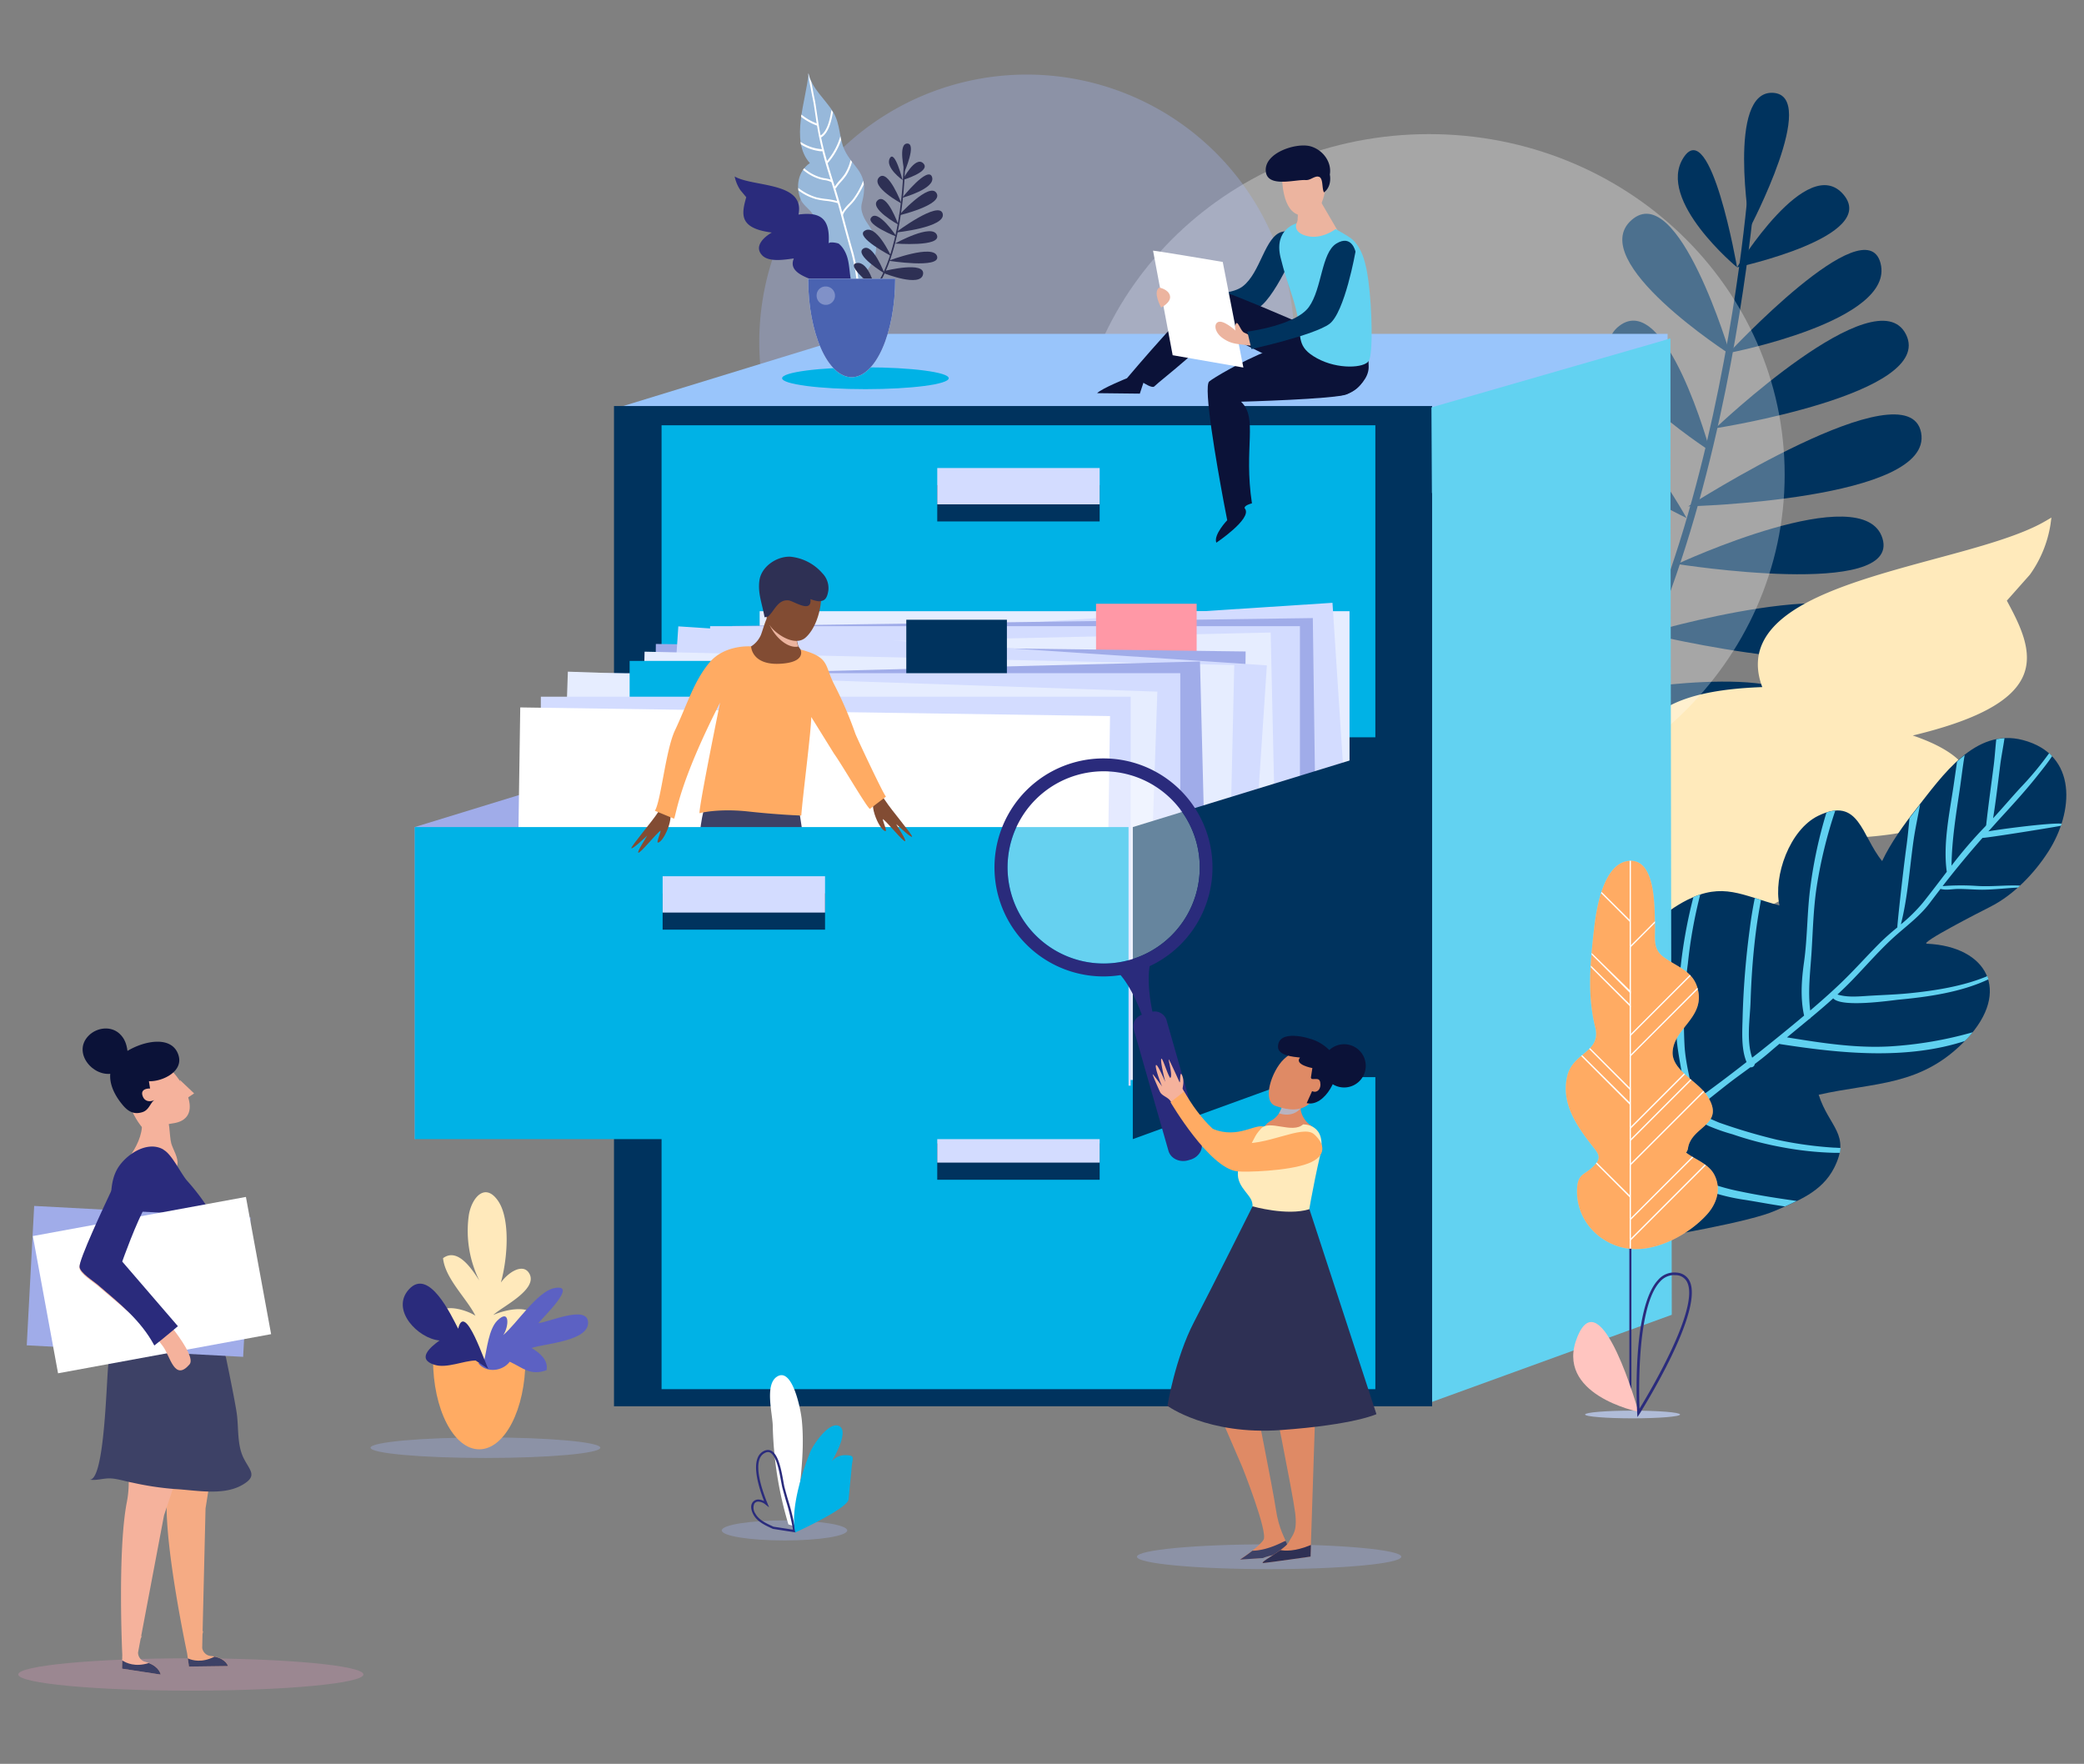 <svg xmlns="http://www.w3.org/2000/svg" viewBox="0 0 707.41 598.69"><rect x="0" y="0" width="707.41" height="598.69" fill="#808080" stroke="none"/><g style="isolation:isolate"><g id="a8d830a6-7560-409c-b701-ab39898df4cf" data-name="Layer 2"><g id="bbe424bb-1ccd-46d4-af82-ec1e92d0ba4f" data-name="Layer 1"><g id="a0929d59-8060-4765-b0a9-c0fccb60cd1a" data-name="people-filing-documents-illustration"><rect width="707.41" height="598.69" fill="none"/><path d="M503.18,290c78.89-40.59,92.84-227.28,93-229.16l-2.48-.17c-.13,1.86-14,187.17-91.63,227.14Z" fill="#00335e"/><path d="M531.25,263.64c0,.83-6.12-44.36-26.71-42.61s26.75,43.44,26.75,43.44Z" fill="#00335e"/><path d="M549.18,232.68s-15.54-52.21-31.68-43.22S549.18,232.68,549.18,232.68Z" fill="#00335e"/><path d="M564.61,207.47S544,151.13,524.06,163.54C509,172.94,564.61,207.47,564.61,207.47Z" fill="#00335e"/><path d="M580.48,153.07s-14.85-54.72-30.83-42.44S580.48,153.07,580.48,153.07Z" fill="#00335e"/><path d="M572.5,175.84s-27.84-50.12-40-34C524.43,152.69,572.5,175.84,572.5,175.84Z" fill="#00335e"/><path d="M587.3,120.29s-17.54-59.56-33.45-45.62S587.3,120.29,587.3,120.29Z" fill="#00335e"/><path d="M589.64,90.74s-8.92-51.68-18.2-37.2S589.64,90.74,589.64,90.74Z" fill="#00335e"/><path d="M594,77.32s23.62-44.87,7.87-45.81S594,77.32,594,77.32Z" fill="#00335e"/><path d="M589.64,90.74S638,80.32,625.73,66,589.64,90.74,589.64,90.74Z" fill="#00335e"/><path d="M586.81,119.81S643.36,109,638.36,89.39,586.81,119.81,586.81,119.81Z" fill="#00335e"/><path d="M582.27,145.37S657,133.75,647,113.54,582.27,145.37,582.27,145.37Z" fill="#00335e"/><path d="M573.06,171.87s83.39-2.09,79.06-25S573.06,171.87,573.06,171.87Z" fill="#00335e"/><path d="M558.83,215s75.87-22.4,80.13-1.09S558.83,215,558.83,215Z" fill="#00335e"/><path d="M569.33,191.45S632.68,162,639,182.74,569.33,191.45,569.33,191.45Z" fill="#00335e"/><path d="M551.36,234.28S618.64,223,613,244.76s-63.11-6.27-63.11-6.27Z" fill="#00335e"/><path d="M521,347.93l1-4.46a166.27,166.27,0,0,0,4.47-31.61c0-1,.06-2.05.09-3.07.2-7.91.42-16.09,4.95-23.93.75-1.28,4.64-7.77,8.49-10.05,1.64-1,10.85-3.63,15-3.12-2.22-11.35-1-19.52,3.65-25.56,6.26-8.06,18.85-12.18,39.55-12.91-2.06-5.48-2-10.56.18-15.13,6.88-14.42,33.12-21.54,58.51-28.42,14.89-4,29-7.85,37.46-12.82l2-1.18-.31,2.32a39.88,39.88,0,0,1-7,17.07l-7.82,8.82c4.45,8.27,9.23,17.55,5.43,25.84s-15.75,14.75-37.37,19.93c7.13,2.4,17.44,7,19.25,14.12.92,3.66-.56,7.38-4.41,11.06-9.34,8.95-31.55,9.56-46.24,10l-1.75,0A10.21,10.21,0,0,1,617.5,293c-2.85,10.2-23.07,17.9-44.48,26-19.74,7.51-40.17,15.27-49,25.42Z" fill="#ffeabb"/><path d="M602.47,411c7.74-3.38,15.92-6.35,20.11-14.57,5.8-11.4-1.73-13.85-5.23-24.84,19-4.32,35-2.65,50.33-19,15.12-16.14,6.89-31.33-13.58-32.27-2.8-.13,18-10.77,21.61-12.59,7.87-4,14.86-11.3,19.59-18.67,8.57-13.35,10.13-32.91-8.61-37.86-16.25-4.29-27.35,12.11-36.26,23.41-4,5.08-8.73,11.62-11.54,17.66-7.11-8.66-7.76-22.07-21.67-15.38-9.7,4.68-15.34,20.45-13.18,30.45-12.73-3.4-19.13-8-31.37-1.85-7.9,4-16.61,12-22.83,19.37-14.14,16.75-45.42,83.12-53,105.32C496.88,430.18,586.28,418.12,602.47,411Z" fill="#00335e"/><path d="M501.92,417.09l.18-.08a180.77,180.77,0,0,0,18.54-9.35,22.77,22.77,0,0,1-.42-4c-.24-4.25-1-8.49-1.5-12.72-.34-3.17-.56-6.35-.7-9.53.84-1.74,1.68-3.48,2.54-5.22,0,2.85.14,5.72.34,8.59.31,4.36.85,8.71,1.41,13,.27,2.07.07,5.92.69,8.52,5.07-2.9,10.1-5.88,15.11-8.7s10-5.87,15-9a32.41,32.41,0,0,1-1.87-9c-.39-3.4-1.49-6.66-1.14-10.15.52-5.15-.33-10.59-.31-15.79a87.8,87.8,0,0,1,1.13-12.75c1.09-7.15,2.26-14.28,3.77-21.35.87-.89,1.76-1.77,2.68-2.65-1.48,6.65-2.53,13.4-3.53,20.13a136.78,136.78,0,0,0-1.21,28.6c.42,6.87,0,15,2.67,21.62,6-3.82,11.9-7.82,17.7-11.93-1.1-6.6-2.61-13.07-3.53-19.73-1.19-8.66,0-18.13.95-26.74a165.84,165.84,0,0,1,4.4-24.36c.8-.35,1.58-.64,2.33-.89a160.26,160.26,0,0,0-4.21,23.49,149,149,0,0,0-1.1,28.24c.44,6.23,2.2,12.28,3.36,18.39q9-6.44,17.66-13.24c-1.94-4.68-1.42-10.82-1.32-15.66A283,283,0,0,1,594,314.92c.42-3.4,1-6.77,1.67-10.13l2.1.67c-.61,3.25-1.16,6.5-1.6,9.79-1.08,8.18-1.68,16.43-1.94,24.68-.18,5.65-1.49,13.3.54,19.08,1.06-.83,2.13-1.65,3.18-2.49,4.84-3.86,9.69-7.78,14.45-11.8-1.34-6-.86-12.29,0-18.34,1.16-8.41,1-17,2.14-25.41a154.49,154.49,0,0,1,5.45-25.18,13.53,13.53,0,0,1,3-.66,156.14,156.14,0,0,0-6.36,26.14c-1.06,7.14-1.24,14.38-1.68,21.57-.42,6.85-1.33,13.37-.47,20.15,3.32-2.84,6.6-5.72,9.75-8.71,4.8-4.52,9.17-9.49,13.83-14.16,1.87-1.87,3.92-3.62,6-5.35-.15-.13,1.89-18.84,3.12-27.82.4-2.93.68-6.07,1-9.25.81-1.07,1.61-2.11,2.38-3.09l1.21-1.55c-.75,4.15-1.67,8.3-2.23,12.25-1.33,9.39-1.95,19.24-4.29,28.45a54.8,54.8,0,0,0,7.44-7.32c2.78-3.48,5.44-7,8.14-10.53-1.35-9.56,1-20.23,2.38-29.7l1.11-7.7c.84-.78,1.71-1.51,2.58-2.21-.69,4-1.13,8.12-1.75,12.2-1.25,8.3-2.61,16.91-2.71,25.34a149.23,149.23,0,0,1,11.46-13.33,1.61,1.61,0,0,0,.3-.43c.74-6.84,1.73-13.67,2.59-20.5.34-2.74.52-5.7.84-8.64a18.19,18.19,0,0,1,2.79-.37c-.46,3.17-1.11,6.34-1.48,9.33-.75,5.94-1.43,11.92-2.39,17.84,3.17-3.42,6.18-7,9.34-10.42a108.77,108.77,0,0,0,9.69-11.66,14.32,14.32,0,0,1,1,1c-1.61,2.47-3.53,4.79-5.28,7-4.16,5.22-8.78,10.21-13.29,15.13-1,1.13-2,2.27-3.08,3.41,2.34-.53,20.89-3,24.88-2.62a4.12,4.12,0,0,1-.19.71c-5.41,1-26.42,4.32-26.65,4.1-4.7,5.33-9.19,10.76-13.56,16.39a78.52,78.52,0,0,1,11.48-.08c5,.35,9.89-.34,14.84-.1l-.74.67c-4,.17-8.06.71-12.13.72-2.67,0-5.32-.26-8-.26-2.24,0-4,.53-6.17,0-1.15,1.5-2.31,3-3.44,4.51-3.25,4.38-7.33,7.45-11.4,11-5.49,4.82-10.29,10.47-15.37,15.7-1.55,1.6-3.15,3.12-4.76,4.63,3,.89,6,.74,9.21.53,5.19-.36,10.38-.46,15.55-1,8.22-.84,17.94-2.32,26.11-5.77.14.35.26.71.37,1.08-9.29,4.41-20.72,6-30.32,6.89-2.39.22-19.46,2.84-22.36-.43-2.5,2.27-5.08,4.46-7.68,6.62a.9.9,0,0,1-.51.43c-2.49,2.07-5,4.12-7.5,6.19,11.51,1.86,23.18,3.72,34.87,3.07a131.67,131.67,0,0,0,28.17-4.8c-.59.72-1.19,1.43-1.86,2.15-.29.3-.57.55-.86.84-20,6.47-42.2,4.19-62.5,1.05a1.24,1.24,0,0,1-.37-.13c-1.09.91-2.18,1.82-3.24,2.75-1.66,1.45-3.4,2.8-5.15,4.11a1.27,1.27,0,0,1-1.48,1.11c-2.46,1.81-4.94,3.57-7.35,5.44-4.18,3.24-8.2,6.59-12.45,9.7,1.39.09,8.42,3.4,9.37,3.71a195.34,195.34,0,0,0,19.5,5.76,130.37,130.37,0,0,0,19.38,2.68c.7,0,1.42.08,2.14.1a12.56,12.56,0,0,1-.23,1.65c-.63,0-1.28,0-1.94,0a111.53,111.53,0,0,1-17.77-1.92,115.42,115.42,0,0,1-16.67-4.36,65.61,65.61,0,0,1-8.19-2.86c-2.43-1.17-4.34-2.68-7.16-2.91a1,1,0,0,1-.62-.31c-.14.08-.26.19-.4.28-4.87,3.34-9.85,6.6-14.87,9.78,4.68,1.5,8.65,5.18,12.84,7.65a68.86,68.86,0,0,0,20.93,7.75c6.33,1.34,12.82,2.34,19.23,3.24-1.33.65-2.68,1.27-4,1.86-4.53-.63-9-1.51-13.49-2.22A68.08,68.08,0,0,1,566.53,398c-3.35-2-6.89-5.36-10.7-6.38a1.41,1.41,0,0,1-1.05-1.17q-8.09,5.07-16.32,9.74c1.78,1.92,3.4,4,5.25,5.91,3.49,3.55,7.51,6.19,11.58,9.07,2.12,1.49,4.66,3.3,7.41,4.95l-3.23.56-1.9-1.06A71,71,0,0,1,542.16,408c-1.81-1.8-4.82-4-5.93-6.61-4.12,2.35-8.25,4.74-12.39,7.1a1.33,1.33,0,0,1-2.19,1.25c-5.52,3.11-11.1,6.11-16.82,8.75-1.41.65-2.84,1.27-4.27,1.88C501,419.33,501.44,418.23,501.92,417.09Z" fill="#60d1f0"/><path d="M605.8,161.1c0,63.83-54,115.58-120.72,115.58S364.36,224.93,364.36,161.1s54-115.58,120.72-115.58S605.8,97.27,605.8,161.1Z" fill="#fff" opacity="0.3"/><path d="M439.35,116.12a90.81,90.81,0,1,1-90.81-90.81A90.81,90.81,0,0,1,439.35,116.12Z" fill="#a8bcff" opacity="0.3"/><polygon points="566.06 113.32 291.34 113.32 208.64 138.71 227.76 244.63 566.06 149.83 566.06 113.32" fill="#99c5fb"/><path d="M322.05,128.38c0,2.05-12.66,3.71-28.28,3.71s-28.29-1.66-28.29-3.71,12.67-3.7,28.29-3.7S322.05,126.34,322.05,128.38Z" fill="#00b2e6"/><polygon points="567.48 446.28 484.78 476.32 483.93 143.62 566.97 114.91 567.48 446.28" fill="#62d2f1"/><rect x="208.42" y="137.82" width="277.71" height="339.51" fill="#00335e"/><rect x="224.57" y="144.35" width="242.29" height="105.91" fill="#00b2e6"/><rect x="318.15" y="164.66" width="55.13" height="12.33" fill="#00335e"/><rect x="318.15" y="158.86" width="55.13" height="12.33" fill="#d3dcff"/><rect x="257.87" y="207.46" width="200.22" height="132.03" fill="#e6edff"/><rect x="256.56" y="210.99" width="200.22" height="132.03" transform="translate(-17.2 23.7) rotate(-3.72)" fill="#d3dcff"/><rect x="249.46" y="211.11" width="197.1" height="132.03" transform="translate(-3.76 4.78) rotate(-0.78)" fill="#a0ace9"/><rect x="241.04" y="212.54" width="200.22" height="132.03" fill="#d3dcff"/><rect x="232.63" y="216.89" width="200.22" height="132.03" transform="translate(-6.26 7.53) rotate(-1.28)" fill="#e6edff"/><rect x="224.57" y="365.61" width="242.29" height="105.91" fill="#00b2e6"/><path d="M287.59,519.47c0,1.89-9.53,3.41-21.28,3.41S245,521.36,245,519.47s9.54-3.4,21.29-3.4S287.59,517.6,287.59,519.47Z" fill="#a8bcff" opacity="0.3"/><path d="M269.9,518.18c1.19-11.87,3.48-24.27,2.26-36.3-.33-3.28-3.13-18-8.42-14.6-4.26,2.73-1.46,12.66-1.43,16.78a125.53,125.53,0,0,0,5.31,33.36Z" fill="#fff"/><path d="M262.36,518.94l-.52-.23c-2.27-1.06-4.85-2.27-6.1-4.62-.84-1.55-1-3-.37-4a2.33,2.33,0,0,1,2.06-1.11,4.22,4.22,0,0,1,1.94.54c-2.26-5.8-4.76-14.67-.09-17a3,3,0,0,1,1.39-.35c3.32,0,4.46,6.31,5.21,10.49.16.89.3,1.66.42,2.15.38,1.45.81,3,1.24,4.43A73,73,0,0,1,270,519.65l.07.5Zm-2.74-25.75c-4.61,2.27-.9,12.73.9,17.12l.55,1.33-1.14-.89a4.12,4.12,0,0,0-2.5-1.05,1.55,1.55,0,0,0-1.4.73,3.49,3.49,0,0,0,.37,3.31c1.15,2.13,3.49,3.22,5.76,4.28l.37.18,6.65,1a75,75,0,0,0-2.38-9.8c-.41-1.46-.85-3-1.23-4.45-.13-.52-.27-1.3-.44-2.21-.62-3.45-1.78-9.87-4.46-9.87A2.3,2.3,0,0,0,259.62,493.19Z" fill="#2a2b7c"/><path d="M288.06,508.84c-.12,3.16-18.12,11.32-18.12,11.32-1.67-7.65,2.11-20,5.13-27.41,1-2.4,6.36-10.36,9.74-8.73s-1.24,10-2.48,12a6,6,0,0,1,4.56-2.1c3.32.05,2.61.69,2.28,3.41" fill="#00b2e6"/><rect x="372.05" y="204.93" width="34.15" height="48.89" fill="#ff98a6"/><rect x="318.15" y="388.1" width="55.13" height="12.34" fill="#00335e"/><rect x="318.15" y="382.29" width="55.13" height="12.33" fill="#d3dcff"/><rect x="255.88" y="185.75" width="132.03" height="200.22" transform="translate(31.95 604.09) rotate(-89.27)" fill="#a0ace9"/><rect x="259.76" y="184.97" width="132.03" height="200.22" transform="translate(19.79 591.31) rotate(-86.21)" fill="#d3dcff"/><rect x="251.34" y="189.33" width="132.03" height="200.22" transform="translate(20.82 600.17) rotate(-88.7)" fill="#e6edff"/><rect x="208.83" y="227.05" width="200.22" height="132.03" transform="translate(-7.37 7.97) rotate(-1.46)" fill="#a0ace9"/><path d="M549.84,423.22c-8.82-2.6-15.05-10.53-14.49-19.94.3-5,2.53-4.38,5.57-7.42,3.23-3.21,1.47-4.42-1.27-8-5-6.52-9.7-13.85-7.67-22.54,1.92-8.21,11.66-8.08,9.51-16.67-2.76-11.05-1.67-22-.39-33.38.74-6.64,3.16-22.85,12.3-23.09,8.62-.23,8.2,15.83,8.37,21.27.16,5.07-.91,8.59,3,11.44,5,3.66,10.75,4.88,11.8,12.19,1.22,8.62-8.33,12.25-8.8,19.9-.39,6.35,8.7,10,11.93,15.25,6.07,9.81-5.74,9.88-6.74,17.71a3.36,3.36,0,0,1-.62,1.29c3.31,2.51,7.88,3.83,9.76,7.86,2.2,4.69.59,9.49-2.64,13.1-6.51,7.25-18.73,13.64-28.51,11.31Z" fill="#fff" opacity="0.3"/><path d="M549.84,423.22c-8.82-2.6-15.05-10.53-14.49-19.94.3-5,2.53-4.38,5.57-7.42,3.23-3.21,1.47-4.42-1.27-8-5-6.52-9.7-13.85-7.67-22.54,1.92-8.21,11.66-8.08,9.51-16.67-2.76-11.05-1.67-22-.39-33.38.74-6.64,3.16-22.85,12.3-23.09,8.62-.23,8.2,15.83,8.37,21.27.16,5.07-.91,8.59,3,11.44,5,3.66,10.75,4.88,11.8,12.19,1.22,8.62-8.33,12.25-8.8,19.9-.39,6.35,8.7,10,11.93,15.25,6.07,9.81-5.74,9.88-6.74,17.71a3.36,3.36,0,0,1-.62,1.29c3.31,2.51,7.88,3.83,9.76,7.86,2.2,4.69.59,9.49-2.64,13.1-6.51,7.25-18.73,13.64-28.51,11.31Z" fill="#ffab63"/><path d="M570.3,480.12c0,.72-7.22,1.3-16.13,1.3s-16.12-.58-16.12-1.3,7.21-1.31,16.12-1.31S570.3,479.4,570.3,480.12Z" fill="#b0bcd8"/><rect x="553.18" y="292.19" width="0.43" height="183.15" fill="#fff"/><path d="M553.55,358.53l22.75-22.74c0-.16-.09-.32-.14-.49l-22.91,22.93Z" fill="#fff"/><path d="M553.55,351.59l20.35-20.35c-.09-.11-.19-.22-.29-.32l-20.36,20.36Z" fill="#fff"/><path d="M553.55,383.07l18.4-18.4a3.06,3.06,0,0,0-.32-.3l-18.38,18.39Z" fill="#fff"/><path d="M553.25,321.19l.3.32,8.22-8.22c0-.19,0-.39,0-.61Z" fill="#fff"/><path d="M553.25,386.92l.3.32,20.63-20.63-.34-.28Z" fill="#fff"/><polygon points="578.71 395.25 553.25 420.71 553.55 421.02 579.01 395.56 578.71 395.25" fill="#fff"/><rect x="548.23" y="382.72" width="35.27" height="0.44" transform="translate(-105.09 512.01) rotate(-44.98)" fill="#fff"/><path d="M553.56,369.55l-13.82-13.8-.3.31,14,14.05Z" fill="#fff"/><path d="M553.4,374.37l-16.34-16.22-.34.29,16.75,16.76Z" fill="#fff"/><path d="M553.48,406,542,394.59a4.06,4.06,0,0,1-.26.36l11.72,11.72Z" fill="#fff"/><path d="M553.25,413.77l.3.31,21.24-21.23-.39-.23Z" fill="#fff"/><path d="M543.48,303.17l10,10-.07-.75-9.77-9.71Z" fill="#fff"/><path d="M553.56,336.44l-13.3-13c0,.19,0,.38,0,.57l13.26,13.26Z" fill="#fff"/><path d="M553.48,341.1,540,327.72c0,.19,0,.4,0,.59l13.56,13.56Z" fill="#fff"/><rect x="553.07" y="423.84" width="0.71" height="51.5" fill="#2a2b7c"/><path d="M556.17,479.19S543.55,434,535.46,453.71,556.17,479.19,556.17,479.19Z" fill="#ffc5c0"/><path d="M555.82,481l-.08-1.36c-.08-1.45-1.91-35.66,7.14-45.24a7.23,7.23,0,0,1,6.31-2.44,5.2,5.2,0,0,1,4.37,2.93c4.85,10.19-16.12,43.55-17,45Zm12.46-48.21a6.42,6.42,0,0,0-4.76,2.21c-7.78,8.23-7.22,36.51-7,43.17,3.77-6.16,20.36-34.19,16.21-42.89a4.28,4.28,0,0,0-3.67-2.45A7.44,7.44,0,0,0,568.28,432.83Z" fill="#2a2b7c"/><path d="M203.77,491.4c0,1.92-17.46,3.48-39,3.48s-39-1.56-39-3.48,17.47-3.5,39-3.5S203.77,489.47,203.77,491.4Z" fill="#a8bcff" opacity="0.3"/><path d="M147,461.52c0,16.8,7,30.42,15.67,30.42s15.68-13.62,15.68-30.42Z" fill="#ffab63"/><path d="M165.81,463.72c4.73-2.64,13.95-5.35,15.84-11.71,3.07-10.27-9.11-8-14.23-5.65,2.9-2.78,15.21-8.59,12.3-14s-12.09,3.28-11.52,8c3.63-7.42,5.89-25.47.87-32.75-4.49-6.51-9-.93-9.93,4.84a38.12,38.12,0,0,0,3.57,22.21c-2.28-3.48-7.21-11.4-12.32-7.6.71,6.94,8,13.57,11,19.56-3.22-2.22-13.48-5.19-13,1.62.41,5.95,12.29,7.72,14.52,11.61Z" fill="#ffe9bb"/><path d="M164.36,461.79c.9-3.71,1.55-10.7,4.45-13.54,4.39-4.33,3.95,2.2,2,4.91,4.56-3.78,11.47-14.7,17.24-15.91,8.6-1.8-3.91,10-5.3,11.87,3.62-.36,16.46-6.21,16.87-.39.46,6.55-15,7.32-19.18,8.82,2.69,1.58,5.77,4.09,5.09,7.53-5.55,2-8-.81-12.49-2.87-2.55,3.32-7.94,3.87-10.65.55Z" fill="#5c61c3"/><path d="M165.81,464.69c-1-1.33-8-23.36-10.28-13.69-2.42-4.66-9.94-20.77-16.69-13.39-6.45,7,3.14,16.8,10.36,17.38-3.2,2.31-7.83,6.31-1.76,8.25,4.18,1.33,9.85-1.38,14-1.45Z" fill="#2a2b7c"/><rect x="307.64" y="210.36" width="34.15" height="48.89" fill="#00335e"/><polygon points="223.48 359.08 140.78 386.65 140.78 280.73 223.48 255.34 223.48 359.08" fill="#a0ace9"/><rect x="200.42" y="228.5" width="200.22" height="132.03" fill="#d3dcff"/><rect x="224.54" y="197.2" width="132.03" height="200.22" transform="translate(-16.4 577.67) rotate(-88.06)" fill="#e6edff"/><rect x="213.73" y="224.33" width="34.15" height="48.89" fill="#00b2e6"/><rect x="183.59" y="236.48" width="200.22" height="132.03" fill="#d3dcff"/><rect x="209.7" y="207.46" width="132.03" height="200.22" transform="translate(-35.85 578.77) rotate(-89.16)" fill="#fff"/><path d="M282.74,363c.21,3.45,5.91,4.9,7.68,7.58-1.84.72-8.26.4-10.05-.78-2.46-1.64-.63-5.77-3.48-8.13Z" fill="#00335e"/><path d="M241.69,361.9c-.19,2.68.77,5.31.62,8.07-4.24.57-7.8,1.37-12.15,1.15,1-2.53,3.25-3,5.58-4.52,3.75-2.42,2-4.11,3.31-7.6Z" fill="#00335e"/><path d="M270.14,267.67l14.72,96.1-8.61.07L257.2,295.23l-13.48,70.15-6.73-.47s-.52-43.64-.26-57.19-.51-32.39,5.43-40.44C242.16,267.28,261.88,272.18,270.14,267.67Z" fill="#3d4166"/><path d="M250.34,221c.52-.13,1.14-.27,1.87-.47a8.6,8.6,0,0,0,6-4.84c.39-.72,1.9-6.28,2.52-6.38,2.35-.41,6.21-1.25,7.94.58s1.38,6.82,2.28,9.22c.49,1.3,1.79,2.22,2.32,3.4,2.1,4.65-3.07,12.29-4.64,16.63-1,2.83-1.84,8-5.07,9.47-7.08,3.33-11.68-12.57-12.78-16.15-.77-2.49-2-4.94-2.35-7.53C248,221.89,248.55,221.47,250.34,221Z" fill="#824c33"/><path d="M271,219.46c-.09-.29-.19-.49-.26-.7-.8-2.37-.43-7.26-2-9.13-1.14-1.32-3.3-1.23-5.19-.92-.78,1.11-1.69,2.54-2.3,3.43a10.91,10.91,0,0,0,.7,1.35C263.77,216.7,267.56,220.15,271,219.46Z" fill="#ecb49f" style="mix-blend-mode:multiply"/><path d="M262.25,213.43a10.47,10.47,0,0,1-1.21-1.5c-2.37-3.62.25-11.65,2.37-15.16,2.36-3.91,5.77-5.08,9.47-4.23,9,2.06,6.43,19,.42,24C270.19,219.07,265.05,216.35,262.25,213.43Z" fill="#824c33"/><path d="M259.53,209.53c-.87-4.85-2.32-8.08-1.76-12.43.63-4.8,5.9-8.33,10.53-8.14a16.54,16.54,0,0,1,10.89,5.66,7.22,7.22,0,0,1,2,5.77c-.49,3.14-1.46,3.57-3.21,3.71a11.84,11.84,0,0,1-2.88-.75c.54,5-5.65.67-7.35.45-3.67-.46-4.81,3.48-7,5.45Z" fill="#2e3054"/><path d="M291.2,96.81c2.95-5.77,7.65-8.62,5.79-16.14-.74-3-3-4.87-4-7.52-1.3-3.31-.21-3.94.22-7.43.94-7.51-3.79-9.07-6.52-14.78-1.9-4-1.33-8.68-3.87-12.9s-7.39-8.1-8.36-13.21c-.7,9-6.44,22.92.45,30.53-4.15,2.79-4.93,8.28-3,12.58.92,2.06,3.92,3.66,4.45,5.82.74,3-1.1,3.06-1.34,5.66-.75,8.22,23.13,20,16.83,28.19Z" fill="#97b8da"/><path d="M277.35,42.64a19.66,19.66,0,0,1-5.42-3c0-.25.07-.5.11-.75a18.59,18.59,0,0,0,5.19,3q-.27-1.69-.51-3.36l-.45-2.93c-.14-.92-.34-1.85-.52-2.75s-.31-1.55-.44-2.31c-.08-.48-.2-1-.31-1.62a36.94,36.94,0,0,1-.61-3.67l0-.43a12.07,12.07,0,0,0,1,3c.06.34.13.69.19,1,.12.59.23,1.15.32,1.65.13.75.28,1.53.44,2.28.19.91.38,1.84.52,2.77s.3,2,.45,3c.37,2.45.75,5,1.24,7.46,2.19-1.38,3.18-5.27,3.67-8.67.18.27.34.54.51.8-.56,3.48-1.67,7.23-4,8.55.06.27.11.55.17.82.52,2.41,1.15,4.8,1.83,7.17a22.54,22.54,0,0,0,4.52-8.43c.09.44.17.88.28,1.31a23.43,23.43,0,0,1-4.59,7.86q.9,3.06,1.82,6a1.12,1.12,0,0,1,.08.25l.52,1.66a20.28,20.28,0,0,1,1.69-2.11,21.79,21.79,0,0,0,1.67-2.06,16.09,16.09,0,0,0,2-4.83c.16.23.32.44.49.65a15.9,15.9,0,0,1-1.94,4.54,20.91,20.91,0,0,1-1.72,2.14,17,17,0,0,0-1.84,2.33l-.17-.1c.78,2.54,1.55,5.12,2.24,7.72,0,.13.07.27.11.4a14,14,0,0,1,2.27-2.8,15.15,15.15,0,0,0,1.37-1.53A27.3,27.3,0,0,0,293,61.37a9.43,9.43,0,0,1,.21,1.24A31.15,31.15,0,0,1,290.05,68a16.8,16.8,0,0,1-1.43,1.62c-1,1.07-2.31,2.39-2.45,3.44,1.09,4.12,2.26,8.46,3.48,12.69a67,67,0,0,1,1.79,9.69c0,.25.06.5.1.75-.12.21-.23.42-.34.63l.14,2.53c-.2-1.28-.38-2.57-.55-3.82a65,65,0,0,0-1.77-9.6c-1.22-4.25-2.4-8.61-3.49-12.75-.15-.53-.27-1-.39-1.46-.24-.91-.5-1.83-.76-2.75a20.19,20.19,0,0,0-4.12-.81A27.69,27.69,0,0,1,277,67.6a18.27,18.27,0,0,1-6-3q0-.42-.06-.84A18.47,18.47,0,0,0,277.15,67a27.53,27.53,0,0,0,3.19.54,24.89,24.89,0,0,1,3.82.69c-.63-2.16-1.28-4.31-1.94-6.4a6.59,6.59,0,0,0-2.27-.68,11,11,0,0,1-1.9-.44,15.63,15.63,0,0,1-5.47-3.07l.39-.52a14.7,14.7,0,0,0,5.31,3,10.73,10.73,0,0,0,1.79.41,12.14,12.14,0,0,1,1.89.45c-1-3.16-2-6.38-2.81-9.65-.23,0-.47,0-.72,0A15.71,15.71,0,0,1,271.86,49q-.09-.44-.15-.87A14.72,14.72,0,0,0,279,50.63c-.25-1-.5-2.05-.72-3.08C277.91,45.92,277.62,44.28,277.35,42.64Z" fill="#fff"/><path d="M291.8,102c-.09-.46-.17-.93-.25-1.4.26.44.48.88.68,1.31Z" fill="#fff"/><path d="M249.38,59.9c6.25,3.65,24,1.73,21.66,12.93,8.22-1.13,10.76,2.1,10.24,9.89.06-.84,3-.27,3.45,0a8.19,8.19,0,0,1,2,2.51c1.28,2.31,1.46,4.93,1.77,7.51a66.11,66.11,0,0,0,1.85,9.08c-5.27-6.39-24.23-6.26-20.88-14.09-2.94.37-8.34,1.36-10.69-1-3-3.06.52-6.26,3.21-7.8-11.42-1.45-10.22-6.41-8.68-12l-2-2.4A12.91,12.91,0,0,1,249.38,59.9Z" fill="#2a2b7c"/><path d="M291.67,103.52c15.62-9.6,15.57-48.28,15.57-48.67h-.51c0,.39,0,38.79-15.33,48.23Z" fill="#2e3054"/><path d="M297,97.65c0,.17-2-9-6.17-8.37s6.19,8.54,6.19,8.54Z" fill="#2e3054"/><path d="M300.23,92.8s-4-10.52-7.2-8.41S300.23,92.8,300.23,92.8Z" fill="#2e3054"/><path d="M302.42,86.84s-5.14-11.28-9.05-8.42C290.41,80.59,302.42,86.84,302.42,86.84Z" fill="#2e3054"/><path d="M304.93,76.24s-3.91-11-7-8.26S304.93,76.24,304.93,76.24Z" fill="#2e3054"/><path d="M304.38,80.36s-6.52-9.89-8.76-6.37C294.12,76.35,304.38,80.36,304.38,80.36Z" fill="#2e3054"/><path d="M306,69.07s-4.54-12-7.6-8.87S306,69.07,306,69.07Z" fill="#2e3054"/><path d="M306.37,61.12s-2.65-10.51-4.33-7.39S306.37,61.12,306.37,61.12Z" fill="#2e3054"/><path d="M307.06,58.28s4.16-9.61.9-9.56S307.06,58.28,307.06,58.28Z" fill="#2e3054"/><path d="M306.37,61.12s9.79-2.91,7.05-5.67S306.37,61.12,306.37,61.12Z" fill="#2e3054"/><path d="M306.24,67.15s11.48-3.11,10.14-7.08S306.24,67.15,306.24,67.15Z" fill="#2e3054"/><path d="M305.07,73.13s15.21-3.56,12.84-7.57S305.07,73.13,305.07,73.13Z" fill="#2e3054"/><path d="M304.05,78.92S321.2,77.19,320,72.53,304.05,78.92,304.05,78.92Z" fill="#2e3054"/><path d="M301.61,88.5S316.89,82.7,318.1,87,301.61,88.5,301.61,88.5Z" fill="#2e3054"/><path d="M303.83,82.66s12.59-7,14.21-2.88S303.83,82.66,303.83,82.66Z" fill="#2e3054"/><path d="M300.47,91.91s13.69-3.38,12.86,1.19-13.1-.3-13.1-.3Z" fill="#2e3054"/><path d="M274.33,94.61c0,18.45,6.62,33.42,14.77,33.42s14.77-15,14.77-33.42Z" fill="#e4edf1"/><path d="M274.33,94.61c0,18.45,6.62,33.42,14.77,33.42s14.77-15,14.77-33.42Z" fill="#4a63b1"/><path d="M277.21,100.12a3.12,3.12,0,1,0,3.12-2.88A3,3,0,0,0,277.21,100.12Z" fill="#fff" opacity="0.3"/><rect x="140.78" y="280.73" width="242.3" height="105.92" fill="#00b2e6"/><path d="M223.32,275.78c-1.83,2.9-9.35,11.71-9,12.14s4.57-3.56,5.37-4.3c-.42.94-3.55,5.48-3,5.81s5.92-6.3,7.52-7.52c.21.54-1.54,4.13-.87,4.09,2.16-.12,6.94-11.34,2.38-11.62C225.69,274.38,225.15,272.88,223.32,275.78Z" fill="#824c33"/><path d="M300.6,271.87c1.83,2.9,9.35,11.71,9,12.14s-4.58-3.56-5.37-4.29c.41.93,3.54,5.48,3,5.8s-5.91-6.29-7.52-7.52c-.2.54,1.54,4.13.87,4.1-2.16-.13-6.93-11.35-2.37-11.62C298.24,270.48,298.78,269,300.6,271.87Z" fill="#824c33"/><path d="M272,276.82c.38-5.88,3.33-28.37,3.38-33.45l7.74,12.46c2.54,3.48,11,18.06,12.16,18.74l5.46-4.18c-.89-.8-10-20.22-10.39-21.35A131,131,0,0,0,283,232c-3.18-6.51-1.44-8.91-11.27-11.54,0,0,2.23,4.46-7.21,4.85s-9.56-5.9-9.56-5.9-9-.78-14.25,5.61-7.4,14-11.61,22.92c-3.16,6.73-4.72,23.92-6.8,27.26l6.51,2.69c.81-1.66,1.58-11.9,15.62-39.4,0,0-7.06,34.5-7,37.54,0,0,6.2-1.72,16.63-.58S272,276.82,272,276.82Z" fill="#ffab63"/><path d="M440.75,82.21S432.27,102.9,426.16,105s-29-.45-29-.45l.39-6.06s18.1,3.4,24.26-1.27,7.51-17.07,13.41-18.54S440.75,82.21,440.75,82.21Z" fill="#00335e"/><path d="M447.07,66.29l7.31,12.53s-5.57,7.3-10.79,4.52-4.59-6-3.51-7.51,0-7.1,0-7.1Z" fill="#ecb49f"/><path d="M458.47,116c-12.42-8.14-45.25,11.2-48,13.48-2.09,1.74,2.54,28.1,4.86,40.61.74,3.93,1.25,6.49,1.25,6.49s-4.75,4.95-3.7,7.63c0,0,12.08-8.08,9.78-11.48-.46-.39-.19-1.2,2.31-1.89-2.88-18.86,2.17-28.85-3.7-34.49,0,0,31.67-.85,35.83-2.49S470.9,124.08,458.47,116Z" fill="#0b1238"/><path d="M461.29,118.44s-46.38-20.73-49.38-20.38c-4.25.48-29.36,30.32-29.36,30.32s-8.46,3.41-10.14,5.07l14.5.16,1.22-3.69s3,2,3.71,1.23c2.15-2.18,19.93-15.53,19.87-19.61l36.54,18.15S461.47,129.46,461.29,118.44Z" fill="#0b1238"/><path d="M448.63,69l-1.56-2.67-5.67,2a6.8,6.8,0,0,0-.51,1.32,7.4,7.4,0,0,1-.18,1,7.61,7.61,0,0,0,0,.83s-.08.14-.19.32a14.72,14.72,0,0,1,0,2.48,3.28,3.28,0,0,0,2.53,1.34C445.22,75.65,447.38,71.49,448.63,69Z" fill="#ecb49f" style="mix-blend-mode:multiply"/><path d="M435.21,60.14s-.17,12.07,6.36,12.94,7.81-5.58,8.61-10.28c.87-5.28.42-6.95-7.21-8C435.6,53.71,435.21,60.14,435.21,60.14Z" fill="#ecb49f"/><path d="M432.36,60.51c-.72-3.69,1.86-6.27,4.86-8,1.29-.76,3.12-1.57,4.67-1.19s4.39,2,5.16,3.33Z" fill="#0b1238"/><path d="M444.91,49.68c-4.66-1.36-15.44,2-15.26,8.13s9.92,3.08,13.48,3.31c1.54.11,2.54-1,3.88-1.19a1.24,1.24,0,0,1,.33,0l.43.09c1.45.6.89,3.84,1.64,5.29,1.86-1.34,2.41-3.77,2-6.08C452.12,55,449.06,50.89,444.91,49.68Z" fill="#0b1238"/><path d="M463.88,114.93s5,19.09-11.19,19.53l-9.3-20.72Z" fill="#0b1238"/><path d="M447.07,121.62c-7.09-3.89-5.21-7-6.61-14.16s-3.37-10.3-5.76-20,5.38-11.63,5.38-11.63-1.36,3.09,3.65,4.3,9.66-2.38,9.66-2.38,3.81,2.13,5,3c4.23,3.06,5.45,9.66,6.11,14.59,1.28,9.57,1.59,24.63.16,27.11S454.16,125.5,447.07,121.62Z" fill="#62d2f1"/><path d="M391.4,85.08c1,0,23.66,3.83,23.66,3.83l7,35.84-24-4.18Z" fill="#fff"/><path d="M422.37,112.92c-1.22-.52-2.09-4-2.79-3.13a3,3,0,0,0-.17,2.43s-3.65-3.31-5.57-3-1.74,3.48,1.22,5.57,5.05,1.92,8.7,2.44c5.19.74,1.91-2.61,1.91-2.61S423.58,113.44,422.37,112.92Z" fill="#ecb49f"/><path d="M460.12,85.43s-3.65,20.7-8.87,24.53-26.45,8.52-26.45,8.52l-1.39-5.91s16.36-2.09,20.88-8.35,4.18-18.44,9.39-21.58S460.12,85.43,460.12,85.43Z" fill="#00335e"/><path d="M393.49,97.61s3.13.52,3.65,2.78-3,4-3,4S391.22,99.17,393.49,97.61Z" fill="#ecb49f"/><polygon points="467.23 356.6 384.53 386.65 384.53 280.73 467.23 255.34 467.23 356.6" fill="#00335e"/><rect x="224.93" y="303.22" width="55.13" height="12.33" fill="#00335e"/><rect x="224.93" y="297.42" width="55.13" height="12.33" fill="#d3dcff"/><path d="M123.37,568.36c0,3-26.23,5.5-58.58,5.5S6.2,571.4,6.2,568.36s26.24-5.49,58.59-5.49S123.37,565.33,123.37,568.36Z" fill="#da97b8" opacity="0.3"/><path d="M71.64,562.09a3.23,3.23,0,0,1-3-2.73l.1-4.67c.15-.72.3-1.19.3-1.19l-.27.37,1-41.88s8.91-53.81,6.84-62.84c-1.34-5.85-16.37-2.6-20.62-3.23-6.9-1-9.4,2.89-10.61,8.79-.21,1.06-.39,2.18-.54,3.34-2.33,18,12.27,33.53,11.74,51.55-.49,16.83,6.92,51.48,6.92,51.48l.65,4.6,13.23-.18S76.7,562.63,71.64,562.09Z" fill="#f5ab84"/><path d="M72.82,562.31c-4.29,2.18-7.54,1.29-9.06.59l.39,2.78,13.23-.18S76.77,563.12,72.82,562.31Z" fill="#3d4166"/><path d="M46.93,392.46c-.64,0-7.72,5.65-7.72,5.65s9.41-8.51,9-17.07,3.44-5.66,7.39-3.07c2.35,1.54,1.75,7.4,2.55,10.18.62,2.11,2.42,4.78,2.08,7.06-.68,4.61-4.12-.64-6.41-1.83C51.3,392.09,49.27,392.5,46.93,392.46Z" fill="#f5b29c"/><path d="M49.36,564.08a3.25,3.25,0,0,1-2.5-3.18l.87-4.6c.26-.68.48-1.13.48-1.13l-.32.32,7.79-41.16s17.56-51.64,17-60.88c-.37-6-15.74-5.24-19.83-6.54-6.64-2.13-9.74,1.31-11.89,6.94-.39,1-.74,2.08-1.08,3.21-5.24,17.42,6.64,35.08,3.18,52.77-3.22,16.53-1.55,51.92-1.55,51.92l-.12,4.64,13.09,2S54.26,565.42,49.36,564.08Z" fill="#f5b29c"/><path d="M80.33,479.5c-.92-6.1-4.9-24.82-4.9-24.82s-.64-1.78-2.06-6.85c-.57-2-.61-4.08-1.21-6.06-1.21-3.95-2.08-3.58-6.4-3.78-6.17-.28-12.24-.13-18,1.94-4.81,1.73-9.24,6.19-10.19,11.47-.64,3.56,0,7.32-.69,10.93-.79,4.25-1.14,40.82-6.58,39.89,2.42.41,4.7-.48,7.08-.41s5.14,1,7.58,1.44a101.11,101.11,0,0,0,14.37,2.17c7.06.37,16.3,2.36,22.81-1.33,5.44-3.08,2.74-4.86.64-9C80.37,490.44,81.09,484.55,80.33,479.5Z" fill="#3d4166"/><path d="M55.3,390.09C49.64,387,42.23,392.31,39.69,397c-3.82,7-1.12,18.22-.08,26,.89,6.69,2.59,13.6.73,20.34-1,3.57-2.94,6.69-4.28,10.18-1.79,4.65.62,4.48,5.19,4.48,8.14,0,16-.83,24-1.23,2.54-.12,6.24.65,8.55-.38,3.29-1.48,2.12-2.62,1.19-6.12-2.75-10.54-6.75-16.4-3.95-27.68,1.13-4.54,3-6.78.63-10.88a75.16,75.16,0,0,0-8.22-11c-2.17-2.6-4.94-8.5-7.62-10.24Z" fill="#2a2b7c"/><rect x="23.37" y="398.18" width="47.38" height="73.56" transform="translate(-389.78 458.79) rotate(-86.95)" fill="#a0ace9"/><rect x="15.66" y="413.8" width="73.8" height="47.53" transform="matrix(0.98, -0.18, 0.18, 0.98, -78.68, 16.85)" fill="#fff"/><path d="M49.93,391.46c-4.55-.82-7.28,2.84-11.09,10.87s-12.05,25.65-11.9,28c.14,1.95,4.7,4.8,6,5.91,4.06,3.49,8.22,6.88,12.22,10.45,3.58,3.19,7.46,6.48,10.25,10.42,2.41,3.41,3.87,11.89,8.93,6,2.8-3.29-10.94-18.78-13.81-21.59-4.56-4.45-12.08-13.8-12.08-13.8s5.28-13,9-19.43S53.87,392.17,49.93,391.46Z" fill="#f5b29c"/><path d="M50.32,390.44c-4.62-.83-7.4,2.88-11.27,11.05S26.8,427.54,27,430c.14,2,4.78,4.87,6.08,6,7.37,6.35,14.64,12,19.31,20.7,2.7-2.07,8-6.55,8-6.55L41.49,428.21s4.74-13.48,8.54-20S54.32,391.16,50.32,390.44Z" fill="#2a2b7c"/><path d="M49.11,383.63c-4.15-4.31-7.68-12.88-6.22-18.81s5.54-7.43,11.19-4.75,15.54,17,7,20.61c-2.17.93-4.78.52-6.71,2Z" fill="#f5b29c"/><path d="M43.2,356.75c6-3.63,15.32-5.3,17.4,1.46,1.74,5.66-5.79,9-10.05,8.78l.39,2.48s-3.67-.19-2.44,2.75c.72,1.75,2.56,1.89,4.06,1.09-1.55.83-1.84,3.45-4.24,4.19-3,.95-5-.35-6.83-2.62-3.17-3.83-5.49-9-3.13-13.6A12.88,12.88,0,0,1,43.2,356.75Z" fill="#0b1238"/><polygon points="61.08 366.57 65.89 371.13 62.27 373.57 61.08 366.57" fill="#f5b29c"/><path d="M50.49,564.48c-4.58,1.45-7.65,0-9-.89l-.07,2.8,13.09,2S54.25,565.93,50.49,564.48Z" fill="#3d4166"/><path d="M40.34,363.6c-7.25,4-16.6-5.94-10.12-12.2,2.74-2.65,7.38-3.25,10.32-.57,3.56,3.25,2.52,7.87,3.43,12.24Z" fill="#0b1238"/><path d="M475.67,528.4c0,2.32-20.09,4.21-44.87,4.21s-44.87-1.89-44.87-4.21,20.1-4.21,44.87-4.21S475.67,526.08,475.67,528.4Z" fill="#a8bcff" opacity="0.3"/><path d="M425.64,473.3s6.4,31.86,7.44,38.91,3.13,9.84,4.07,12.61-4.7,2.45-8.48,4l-7.77.51s6.38-4.13,8-6.68S421.71,498,421.71,498L412,475.52Z" fill="#df8a65"/><path d="M437.15,524.82a18.7,18.7,0,0,0-.74-1.81,9,9,0,0,0-1,.42c-4.69,2.34-8.11,2.9-10.28,2.93-2.09,1.64-4.2,3-4.2,3l7.77-.51C432.45,527.27,438.1,527.58,437.15,524.82Z" fill="#3d4166"/><path d="M429.89,382.93c2.4,2.18,3.22,5.23-1.42,7s-14.8,4.65-22.63-2.51-9.47-12.31-9.47-12.31l3.16-2.54s5.41,8.73,13.78,11.18S427.14,380.43,429.89,382.93Z" fill="#ffab63"/><path d="M390.47,326.87s-2.07,6.65,1.85,21.34l-2.27.65,1.39-.4-2.27.65c-4.43-14.54-9.7-19.09-9.7-19.09Z" fill="#2a2b7c"/><path d="M407.83,387.68a4.45,4.45,0,0,1-.57,3.6,5.6,5.6,0,0,1-3.19,2.34l-.75.22c-2.95.84-5.94-.6-6.69-3.23l-11.82-41.33a3.81,3.81,0,0,1,.48-3,4.81,4.81,0,0,1,2.71-2l2.58-.73a4.22,4.22,0,0,1,5.36,2.58Z" fill="#2a2b7c"/><path d="M406,285.46a32.62,32.62,0,1,1-40.33-22.4A32.62,32.62,0,0,1,406,285.46Z" fill="#fff" opacity="0.4"/><path d="M410.15,284.26A37,37,0,1,0,384.76,330,37,37,0,0,0,410.15,284.26Zm-26.58,41.53A32.62,32.62,0,1,1,406,285.46,32.62,32.62,0,0,1,383.57,325.79Z" fill="#2a2b7c"/><path d="M427.66,386c-.38,1.94,4.17,2.57,5.73,3.46,2.79,1.61,6.8.92,9.67-.11,1.55-.56,3.45,1.78,4.07.11,1-2.71-.84-6.6-2.19-7.46-2-1.28-3.71-4.23-3.39-6.36a62.39,62.39,0,0,0-6.21-1.05,7.61,7.61,0,0,1-4,5.87C428.75,381.87,427.82,385.14,427.66,386Z" fill="#df8a65"/><path d="M446.93,464.9l-2.08,63.45s-13.46,1.94-15.89,2.17,7.17-4.48,8.49-7.06,3-3.41,2.19-10-8.37-43.92-8.37-43.92L446.85,464Z" fill="#df8a65"/><path d="M442.33,381.65s8.32-.36,5.79,10.5-4.27,21.65-4.27,21.65l-20.36.65s2.91-4.19,1.1-7.46-7.25-6.51-2.54-14.11,3.28-6.75,6.05-9.84S438.71,384.92,442.33,381.65Z" fill="#ffeabb"/><path d="M434.12,377.89a7.07,7.07,0,0,0,1.22-3.34,62.39,62.39,0,0,1,6.21,1.05c0,.2-.05.43-.06.65C439.48,378.41,436.86,378.76,434.12,377.89Z" fill="#b9b3c0" style="mix-blend-mode:multiply"/><path d="M433,375.4c-4.78-1.63-1.35-11.89,2.77-15.85,2.14-2,5.47-4.2,8.55-3.45s7.88,3.47,7.45,7.06c-.23,1.82-2,3.22-2.86,4.81-1.26,2.35-2.27,4.68-4.27,6.51C441.58,377.22,437.73,377,433,375.4Z" fill="#df8a65"/><path d="M393.82,370.73c.66,1.22,2.61,1.7,3.42,2.89a51.53,51.53,0,0,1,3.75,5.79c1-1.21.71-2.18,1.74-3.38,1.38-1.63,1.37-1.8.3-3.64-.53-.9-1.09-1.84-1.57-2.79-.16-.3.73-2.38-.18-4.56s-.54,3.06-.9,2.26c-1.12-2.49-3.37-7.44-3.65-7.72s1.45,5.65.52,6.31c-.85-.87-2.7-7.22-3.06-6.49s1,6.51,1.38,7.85c-.32-.69-2.84-6.58-3.2-5.67s1.7,6.42,2.13,7.23c-.19-.26-3.23-4.51-3.23-4.14S393.46,370.05,393.82,370.73Z" fill="#f5b29c"/><path d="M445.38,370.38c1.63.72,2.82-.56,2.84-2.16,0-2.71-1.54-1.76-2.93-2-.12,0-.31-.42-.31-.42l.5-3.27s-6.26-1.13-4.2-3.57c-2.1-.23-7.59-.62-7.47-3.77.22-5.83,10.14-3.13,12.89-1.9s5.85,3.75,6.85,6.61c1.78,5-3.78,16-10,14.53Z" fill="#0b1238"/><path d="M446.07,385c3.47,3.08,4.66,7.38-2.1,9.94s-21.24,3-24,2.64c-9.44-1-22.64-23.47-22.64-23.47l4.62-3.61s8.6,15.71,18,17.36S442.07,381.47,446.07,385Z" fill="#ffab63"/><path d="M444.48,410.44,467.23,480s-7.46,3.6-32.39,5.4-38.56-8.22-38.56-8.22,2.63-16.16,9-28.39,19.9-39.33,19.9-39.33S436.81,412.81,444.48,410.44Z" fill="#2e3054"/><path d="M463.6,361.78a7.34,7.34,0,1,1-7.33-7.34A7.34,7.34,0,0,1,463.6,361.78Z" fill="#0b1238"/><path d="M445,524.4c-5.63,2.36-9.08,2-10.35,1.73-3.14,2.26-7.39,4.55-5.67,4.39,2.43-.23,15.89-2.17,15.89-2.17Z" fill="#2e3054"/><polygon points="485.9 138.28 566.97 114.91 566.97 153.91 486.06 167.37 485.9 138.28" fill="#62d2f1"/></g></g></g></g></svg>